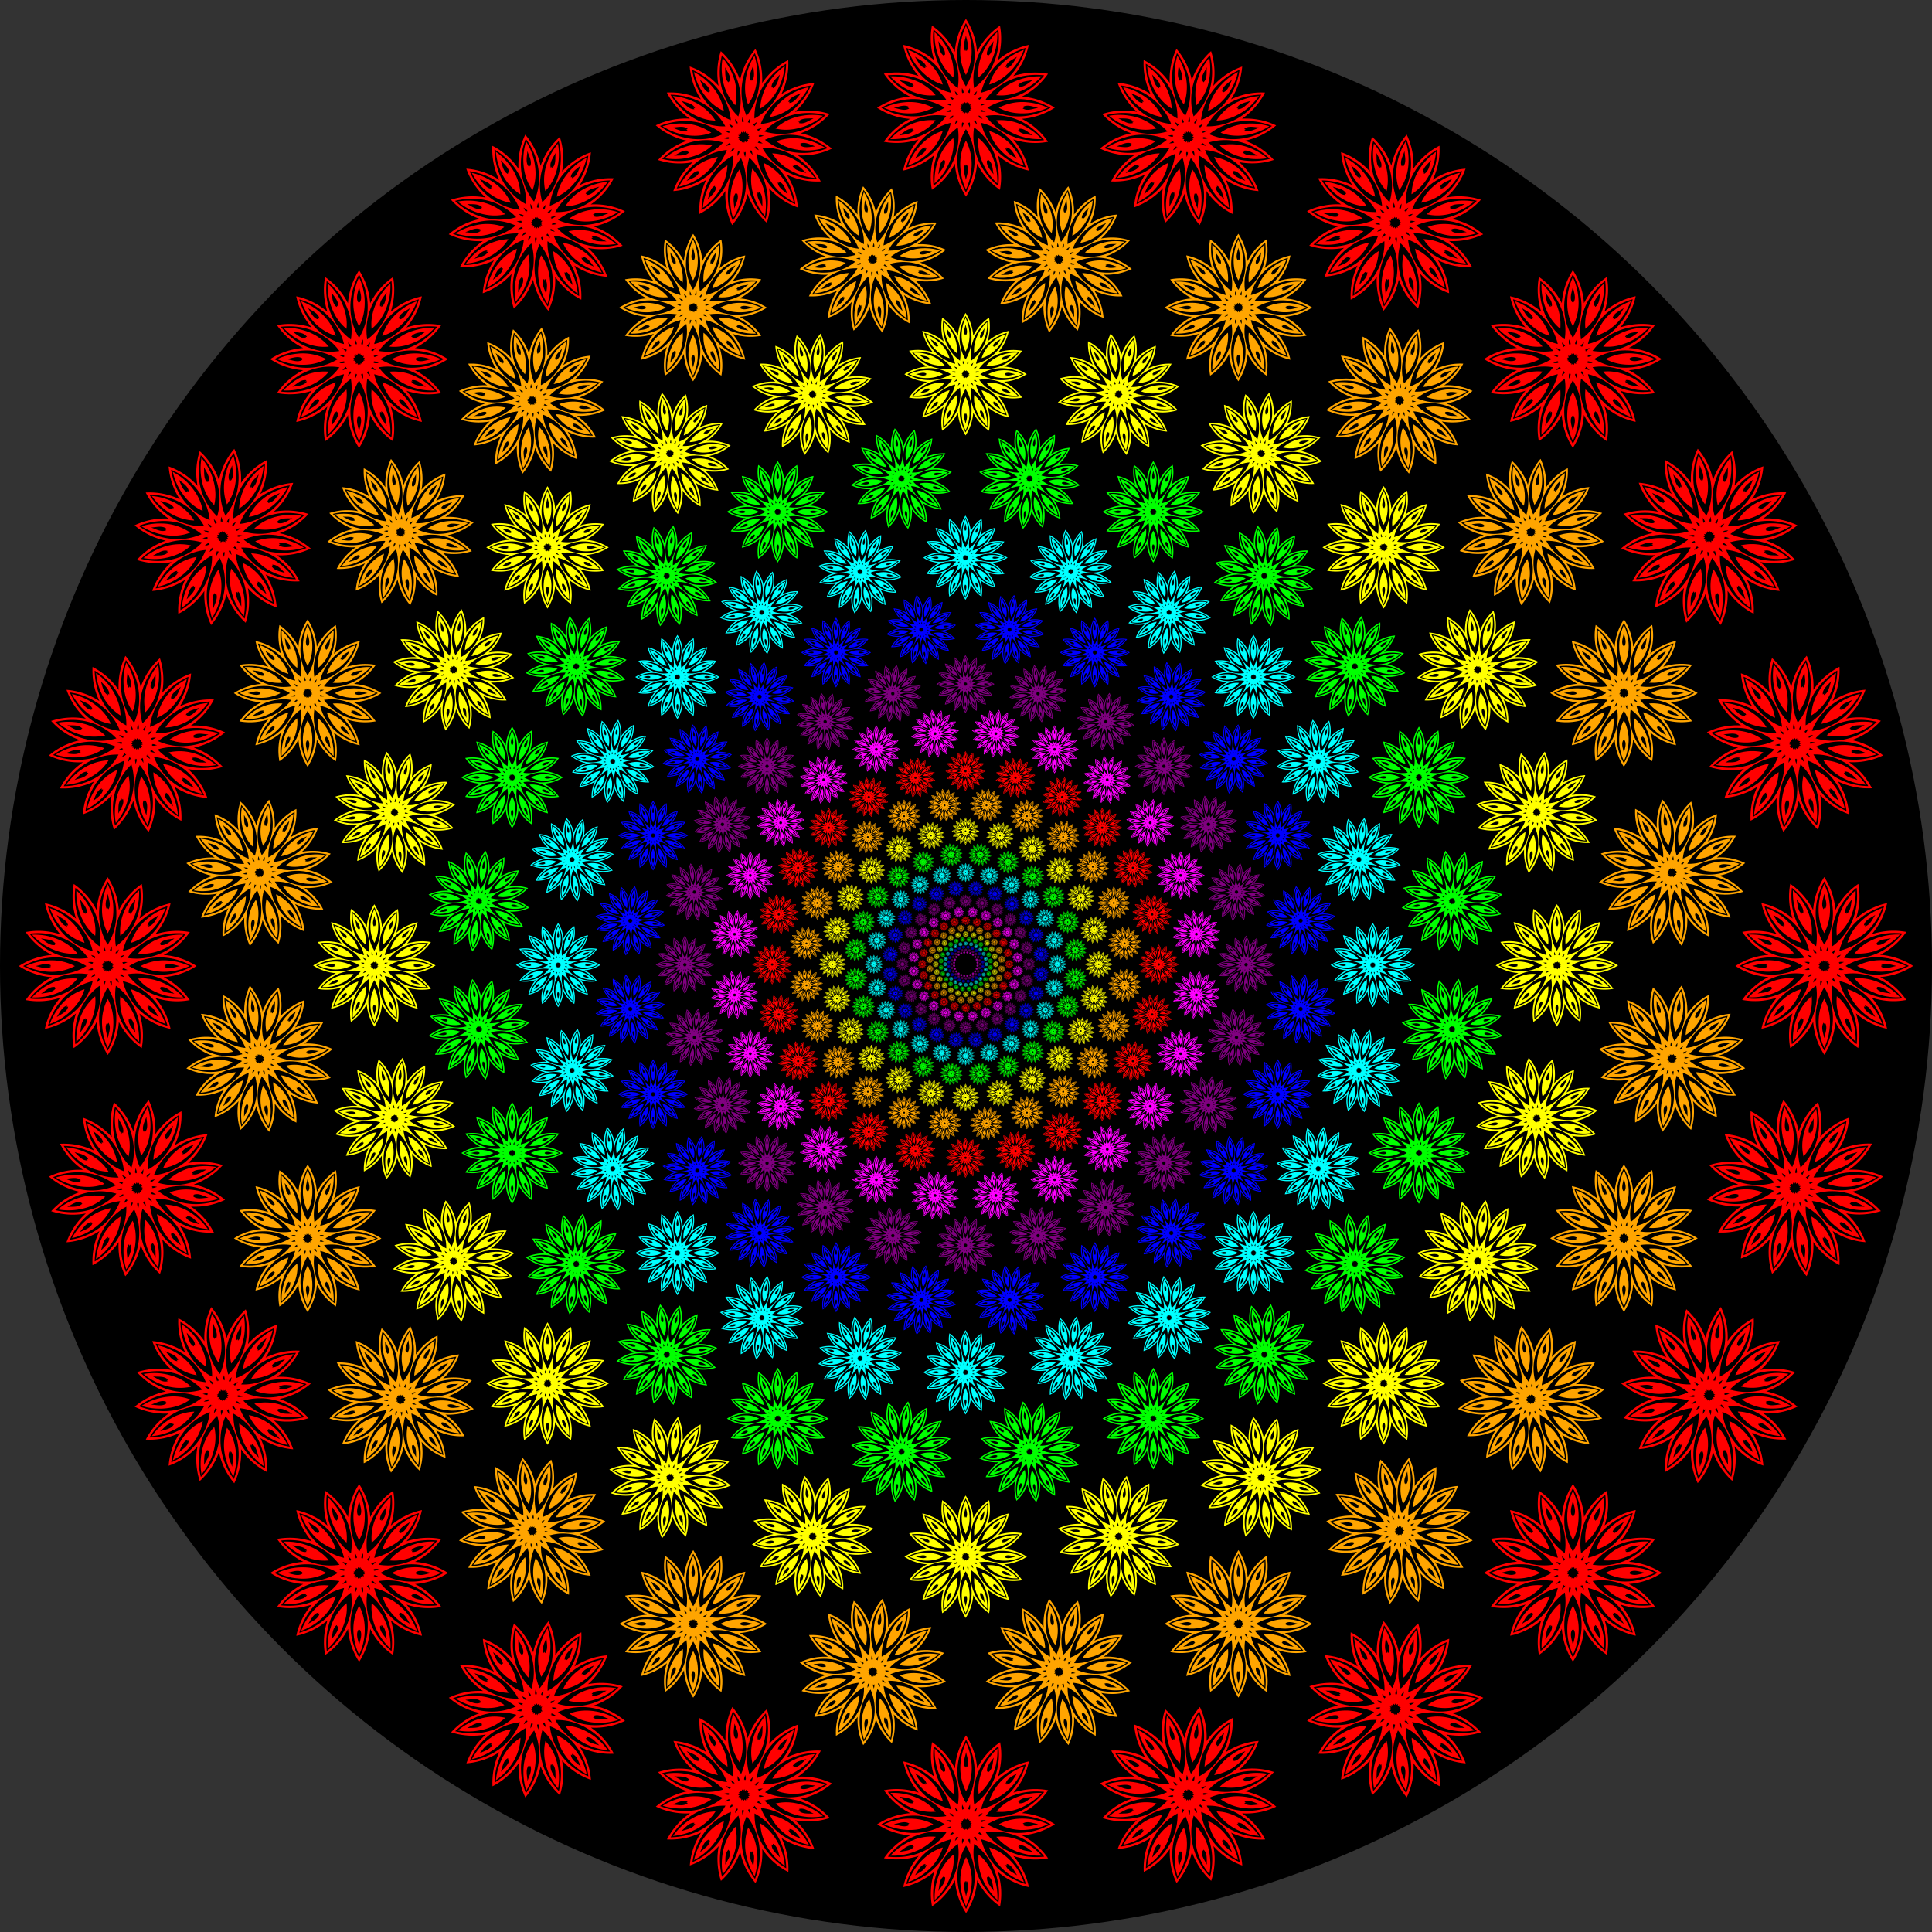 <svg xmlns="http://www.w3.org/2000/svg" xmlns:xlink="http://www.w3.org/1999/xlink" viewBox="0 0 1632 1632"><rect x="0" y="0" width="1632" height="1632" fill="#333333" stroke="none"/><defs><symbol id="a" viewBox="0 0 3.65 3.65"><path d="M806.905 831.275a1.187 1.187 0 01-.288.222c-.302.167-.641.19-.956.111.234-.225.538-.375.884-.382.125-.002.246.015.36.049zm.075.152c-.042.11-.102.217-.18.315-.217.27-.52.42-.842.47.13-.299.354-.554.67-.692.116-.05.234-.081.352-.093zm.127.111c.004.119-.011.24-.046.361-.096.332-.32.588-.598.755.006-.325.116-.646.355-.895.087-.09.185-.164.29-.22zm.16.055c.049.108.082.226.096.35.038.344-.07.666-.264.927a1.307 1.307 0 01-.014-.963c.046-.117.108-.222.183-.314zm.17-.011c.086.081.16.177.222.288.167.302.19.64.11.956a1.307 1.307 0 01-.381-.884 1.184 1.184 0 01.048-.36zm.151-.075c.11.042.217.102.316.18.27.216.42.52.469.842a1.307 1.307 0 01-.692-.67 1.188 1.188 0 01-.093-.352zm.112-.127c.118-.004.24.011.36.046.332.096.588.32.756.598a1.307 1.307 0 01-.896-.355 1.186 1.186 0 01-.22-.29zm.054-.16c.109-.05.226-.082.351-.096.343-.038.665.07.927.263-.303.12-.642.141-.963.015a1.183 1.183 0 01-.315-.183zm-.011-.17a1.19 1.19 0 01.288-.222c.303-.167.641-.19.957-.111a1.307 1.307 0 01-.884.382 1.185 1.185 0 01-.361-.049zm-.075-.151c.043-.111.103-.218.181-.316.216-.27.52-.42.842-.469-.13.298-.355.553-.671.691-.115.05-.234.081-.352.094zm-.127-.112c-.003-.119.012-.24.046-.36.096-.333.32-.588.598-.756a1.308 1.308 0 01-.355.895c-.087.091-.185.164-.289.221zm-.16-.054a1.189 1.189 0 01-.095-.351c-.039-.344.07-.666.263-.927.119.302.14.642.015.963a1.183 1.183 0 01-.183.315zm-.17.01a1.187 1.187 0 01-.221-.287 1.307 1.307 0 01-.112-.957c.226.234.376.539.382.884.003.126-.014.247-.048.36zm-.15.076a1.186 1.186 0 01-.316-.181c-.27-.216-.421-.52-.47-.842.299.13.554.355.692.671.05.115.08.234.093.352zm-.112.127a1.192 1.192 0 01-.361-.046 1.307 1.307 0 01-.755-.598c.325.006.646.115.895.355.09.087.164.184.22.289zm-.055.16a1.189 1.189 0 01-.35.095 1.307 1.307 0 01-.927-.263c.302-.12.641-.14.963-.015.117.046.222.108.314.183zm-1.18.488c.14.023.282.026.426 0 .203-.037.39-.115.539-.259a1.028 1.028 0 00-.597.046 1.24 1.24 0 00-.368.213zm.288.583c.137-.031.27-.083.393-.162a1.03 1.03 0 00.4-.446c-.206.032-.38.132-.535.27a1.238 1.238 0 00-.258.338zm.489.429c.115-.082.217-.18.3-.3.118-.171.195-.358.199-.565-.177.108-.3.267-.39.454-.062.132-.096.27-.11.411zm.616.209c.074-.12.131-.25.163-.393a1.029 1.029 0 00-.033-.597 1.028 1.028 0 00-.186.568c-.007.146.014.287.056.422zm.649-.043a1.239 1.239 0 000-.425 1.028 1.028 0 00-.259-.539c-.05.201-.024.401.045.597.05.137.124.259.213.368zm.583-.287a1.238 1.238 0 00-.163-.393 1.03 1.03 0 00-.445-.4c.031.205.131.38.27.534.099.108.213.193.338.259zm.428-.489a1.238 1.238 0 00-.3-.301 1.028 1.028 0 00-.564-.198c.107.177.266.3.454.39.132.061.27.096.41.109zm.21-.616a1.237 1.237 0 00-.393-.163 1.029 1.029 0 00-.598.033c.168.122.362.175.569.186a1.24 1.24 0 00.421-.056zm-.043-.649a1.238 1.238 0 00-.425 0c-.204.038-.39.116-.54.259.202.049.402.024.597-.046.137-.05.26-.123.368-.213zm-.288-.583c-.137.032-.27.083-.393.162a1.029 1.029 0 00-.399.446c.205-.032.38-.132.534-.27.108-.099.192-.213.258-.338zm-.489-.429a1.24 1.24 0 00-.3.3c-.118.171-.194.358-.199.565.177-.107.3-.267.39-.454a1.24 1.24 0 00.11-.41zm-.615-.209a1.24 1.24 0 00-.164.393 1.03 1.03 0 00.033.597 1.03 1.03 0 00.187-.568 1.24 1.24 0 00-.056-.422zm-.65.043a1.238 1.238 0 000 .425c.038.204.116.39.26.54a1.03 1.03 0 00-.046-.597 1.24 1.24 0 00-.213-.368zm-.582.288c.031.137.083.27.162.392.113.174.256.316.446.4a1.029 1.029 0 00-.27-.534 1.238 1.238 0 00-.338-.259zm-.43.488c.083.115.181.218.301.301.17.118.357.194.565.199a1.029 1.029 0 00-.454-.39 1.238 1.238 0 00-.411-.11zm-.208.616c.12.075.25.132.392.163.203.044.405.042.598-.033a1.03 1.03 0 00-.569-.186 1.239 1.239 0 00-.421.056zm.508.524h.016c.007.001.019.005.016.007-.066.075-.183.062-.28.066h-.027l.024-.011c.086-.045.18-.116.275-.083.004 0-.005.01-.01.013a.287.287 0 00-.014.008zm.204.415l.015-.006c.007-.002.019-.003.017 0-.032.095-.145.127-.233.168a2.509 2.509 0 01-.024.01 1.48 1.48 0 01.017-.02c.062-.074.122-.175.223-.181.003-.001-.002.01-.005.016a.403.403 0 00-.01.013zm.348.305l.012-.011c.005-.005.015-.01.015-.008.006.1-.086.174-.152.245a1.092 1.092 0 01-.017.02l.007-.025c.03-.093.047-.21.137-.254.002-.002.003.01.001.017a.912.912 0 00-.003.016zm.438.149l.006-.015c.003-.006.01-.016.011-.013.045.09-.012.193-.046.284a6.586 6.586 0 01-.009.025l-.002-.026c-.009-.097-.037-.211.03-.287 0-.003.005.009.007.015l.002.016zm.46-.03l.001-.017c0-.007.004-.019.006-.016.076.066.062.183.066.28l.001.027-.012-.024c-.045-.086-.115-.18-.083-.275 0-.004.01.005.013.01l.009.014zm.415-.205l-.005-.016c-.002-.006-.004-.018-.001-.016.095.032.127.145.168.233l.011.024-.02-.017c-.075-.062-.175-.122-.182-.223 0-.003.01.002.016.005l.013.01zm.305-.348a1.222 1.222 0 00-.01-.012c-.005-.005-.011-.016-.008-.015.1-.007.173.085.245.151l.02.018a1.036 1.036 0 01-.026-.008c-.093-.029-.209-.046-.253-.136-.003-.003.01-.003.016-.002l.016.004zm.149-.438a.975.975 0 00-.015-.006c-.006-.003-.016-.011-.012-.012.09-.044.192.013.284.046l.024.01a1.1 1.1 0 01-.026.002c-.097.008-.21.037-.286-.03-.003 0 .008-.006.015-.007l.016-.003zm-.03-.461h-.017c-.006 0-.018-.004-.015-.006.066-.076.182-.062.28-.067h.026a.848.848 0 01-.023.012c-.087.045-.18.115-.276.082-.003 0 .005-.009.011-.012l.014-.009zm-.205-.415l-.015.006c-.006.002-.019.004-.017 0 .032-.094.145-.126.234-.168l.023-.01-.016.02c-.063.074-.123.175-.223.181-.004.002 0-.01.005-.015l.01-.014zm-.347-.305l-.012.012c-.005.004-.016.01-.015.007-.007-.1.085-.173.15-.245l.019-.02a1.197 1.197 0 01-.008.026c-.03.093-.046.209-.137.253-.002.002-.003-.01-.001-.017l.004-.016zm-.438-.148l-.007.015c-.003.006-.01.015-.011.012-.045-.09.012-.192.046-.284l.009-.025.002.027c.009.097.038.21-.029.286-.001.003-.006-.008-.008-.015a.688.688 0 00-.002-.016zm-.462.03v.016c0 .007-.004.019-.006.016-.075-.066-.062-.183-.066-.28v-.026l.011.023c.045.086.116.18.083.276 0 .003-.01-.006-.013-.011l-.008-.014zm-.414.205l.006.015c.002.006.003.019 0 .017-.095-.033-.127-.145-.168-.234l-.011-.024.02.017c.075.063.175.123.182.223.001.003-.01-.001-.016-.005l-.013-.01zm-.305.347l.011.012c.005.005.01.016.007.015-.1.007-.173-.085-.245-.151a1.092 1.092 0 01-.019-.018l.025.008c.093.03.21.046.254.137.002.002-.01.002-.017 0l-.016-.003zm-.149.438l.015.007c.006.003.016.01.013.011-.09.045-.193-.013-.285-.046a1.771 1.771 0 01-.024-.01l.026-.001c.097-.009.211-.038.286.029.003.001-.008.006-.014.007a.688.688 0 00-.017.003zm-.572.623a1.42 1.42 0 00.707.045 1.42 1.42 0 00-.395.588 1.418 1.418 0 00.67-.23 1.417 1.417 0 00-.14.694 1.419 1.419 0 00.533-.467 1.42 1.42 0 00.137.695 1.416 1.416 0 00.311-.636 1.423 1.423 0 00.392.59 1.42 1.42 0 00.045-.707 1.42 1.42 0 00.588.395 1.425 1.425 0 00-.229-.67 1.417 1.417 0 00.694.14 1.425 1.425 0 00-.468-.533 1.42 1.42 0 00.695-.137 1.416 1.416 0 00-.636-.311 1.422 1.422 0 00.59-.392 1.42 1.42 0 00-.707-.045 1.42 1.42 0 00.395-.588 1.421 1.421 0 00-.67.229 1.417 1.417 0 00.14-.694 1.424 1.424 0 00-.532.467 1.42 1.42 0 00-.137-.695 1.42 1.42 0 00-.312.636 1.42 1.42 0 00-.392-.59 1.42 1.42 0 00-.045.707 1.42 1.42 0 00-.588-.395 1.418 1.418 0 00.23.67 1.417 1.417 0 00-.694-.14 1.42 1.42 0 00.467.533 1.419 1.419 0 00-.695.137 1.416 1.416 0 00.636.312 1.42 1.42 0 00-.59.392zm1.38-.287l.013-.011c.023-.02.046-.044.078-.049a1.172 1.172 0 01-.01.02l.021.004c-.022.023-.056.026-.085.032a.899.899 0 00-.018.004zm.096.127l.009-.016c.014-.026.026-.058.053-.074a.763.763 0 01-.001.022l.021-.005c-.012.03-.042.046-.067.063l-.014.01zm.14.08v-.018c.004-.03.002-.064.022-.089a.709.709 0 01.007.02l.018-.011c0 .032-.022.058-.038.083l-.01.015zm.158.021l-.005-.017c-.01-.029-.024-.06-.015-.09l.014.016.012-.018c.012.03.002.062-.003.091a1.093 1.093 0 00-.003.018zm.155-.041a.762.762 0 00-.012-.014c-.02-.023-.044-.046-.048-.078a.886.886 0 01.02.01.804.804 0 01.003-.021c.023.022.026.056.033.085l.004.018zm.127-.098a.795.795 0 00-.016-.008c-.027-.014-.059-.026-.075-.053l.022.001a.537.537 0 01-.004-.021c.03.012.045.042.062.067l.01.014zm.08-.138l-.018-.002c-.03-.003-.064-.002-.09-.021a.833.833 0 01.021-.007l-.012-.018c.032 0 .058.022.084.038l.015.01zm.02-.16a3.617 3.617 0 01-.016.006c-.03.01-.06.023-.091.015a.56.56 0 01.017-.014l-.019-.012c.03-.012.062-.002.092.003l.018.003zm-.04-.154l-.014.012c-.024.019-.047.044-.078.048a.591.591 0 01.01-.02.574.574 0 01-.022-.004c.023-.022.056-.026.086-.032a.305.305 0 00.017-.004zm-.098-.127l-.009.016c-.014.027-.025.059-.053.074 0-.007 0-.014.002-.021a.507.507 0 01-.022.004c.012-.03.042-.045.067-.063l.015-.01zm-.139-.08l-.001.018c-.003.03-.002.064-.021.09a.833.833 0 01-.007-.021l-.018.012c0-.032.021-.058.038-.084l.01-.015zm-.159-.02l.006.016c.009.03.023.06.014.09a.56.56 0 01-.014-.016.949.949 0 01-.012.019c-.012-.03-.002-.062.003-.092l.003-.018zm-.154.04l.011.014c.02.024.044.047.048.078a1.172 1.172 0 01-.019-.01l-.004.022c-.023-.023-.026-.056-.033-.086a1.094 1.094 0 00-.003-.017zm-.127.098l.015.008c.027.014.059.026.075.054a.763.763 0 01-.022-.002l.005.022c-.03-.013-.046-.042-.063-.067l-.01-.015zm-.08.139l.017.001c.03.003.064.002.09.021a.709.709 0 01-.02.007.567.567 0 01.011.018c-.032 0-.058-.021-.083-.038l-.015-.01zm-.021.159l.017-.006c.029-.009.06-.023.09-.015l-.016.014a.714.714 0 01.018.012c-.03.013-.062.003-.092-.002a1.093 1.093 0 01-.017-.004zm.301.026a2.61 2.61 0 00.022-.03l-.034-.015.031-.02a1.557 1.557 0 00-.025-.027l.036-.006a1.775 1.775 0 00-.013-.035l.037.009v-.037l.03.021a1.7 1.7 0 00.016-.033l.02.031.027-.025.006.036.034-.013a1.944 1.944 0 00-.008.036l.037.002a2.302 2.302 0 00-.022.03l.034.015a5.135 5.135 0 00-.032.02l.026.027-.037.006.013.034a1.944 1.944 0 00-.036-.008l-.001.037a7.827 7.827 0 00-.03-.022l-.015.034a1.6 1.6 0 00-.02-.032l-.027.026-.006-.037-.035.013.009-.036a1.49 1.49 0 00-.037-.001z" transform="rotate(-7.5 -5922.067 6561.273)"/></symbol></defs><circle cx="816" cy="816" r="816"/><g fill="red"><g id="c"><use x="-1.825" y=".37" width="3.65" height="3.65" xlink:href="#a" transform="translate(816) scale(41.5)" id="b"/><use xlink:href="#b" transform="rotate(15 816 816)"/><use xlink:href="#b" transform="rotate(30 816 816)"/><use xlink:href="#b" transform="rotate(45 816 816)"/><use xlink:href="#b" transform="rotate(60 816 816)"/><use xlink:href="#b" transform="rotate(75 816 816)"/><use xlink:href="#b" transform="rotate(90 816 816)"/><use xlink:href="#b" transform="rotate(105 816 816)"/><use xlink:href="#b" transform="rotate(120 816 816)"/><use xlink:href="#b" transform="rotate(135 816 816)"/><use xlink:href="#b" transform="rotate(150 816 816)"/><use xlink:href="#b" transform="rotate(165 816 816)"/><use xlink:href="#b" transform="rotate(180 816 816)"/><use xlink:href="#b" transform="rotate(195 816 816)"/><use xlink:href="#b" transform="rotate(210 816 816)"/><use xlink:href="#b" transform="rotate(225 816 816)"/><use xlink:href="#b" transform="rotate(240 816 816)"/><use xlink:href="#b" transform="rotate(255 816 816)"/><use xlink:href="#b" transform="rotate(270 816 816)"/><use xlink:href="#b" transform="rotate(285 816 816)"/><use xlink:href="#b" transform="rotate(300 816 816)"/><use xlink:href="#b" transform="rotate(315 816 816)"/><use xlink:href="#b" transform="rotate(330 816 816)"/><use xlink:href="#b" transform="rotate(345 816 816)"/></g></g><g fill="orange"><use id="d" xlink:href="#c" transform="rotate(7.5 -309.8 1803.3) scale(.83)"/></g><g fill="#ff0"><use id="e" xlink:href="#d" transform="rotate(7.5 -309.8 1803.3) scale(.83)"/></g><g fill="#0f0"><use id="f" xlink:href="#e" transform="rotate(7.5 -309.8 1803.3) scale(.83)"/></g><g fill="#0ff"><use id="g" xlink:href="#f" transform="rotate(7.5 -309.8 1803.3) scale(.83)"/></g><g fill="#00f"><use id="h" xlink:href="#g" transform="rotate(7.5 -309.8 1803.3) scale(.83)"/></g><g fill="purple"><use id="i" xlink:href="#h" transform="rotate(7.5 -309.8 1803.3) scale(.83)"/></g><g fill="#f0f"><use id="j" xlink:href="#i" transform="rotate(7.5 -309.8 1803.3) scale(.83)"/></g><g fill="red"><use id="k" xlink:href="#j" transform="rotate(7.5 -309.8 1803.3) scale(.83)"/></g><g fill="orange"><use id="l" xlink:href="#k" transform="rotate(7.5 -309.8 1803.3) scale(.83)"/></g><g fill="#ff0"><use id="m" xlink:href="#l" transform="rotate(7.5 -309.8 1803.3) scale(.83)"/></g><g fill="#0f0"><use id="n" xlink:href="#m" transform="rotate(7.5 -309.8 1803.3) scale(.83)"/></g><g fill="#0ff"><use id="o" xlink:href="#n" transform="rotate(7.5 -309.8 1803.3) scale(.83)"/></g><g fill="#00f"><use id="p" xlink:href="#o" transform="rotate(7.5 -309.8 1803.3) scale(.83)"/></g><g fill="purple"><use id="q" xlink:href="#p" transform="rotate(7.5 -309.8 1803.3) scale(.83)"/></g><g fill="#f0f"><use id="r" xlink:href="#q" transform="rotate(7.5 -309.8 1803.3) scale(.83)"/></g><g fill="red"><use id="s" xlink:href="#r" transform="rotate(7.5 -309.8 1803.3) scale(.83)"/></g><g fill="orange"><use id="t" xlink:href="#s" transform="rotate(7.5 -309.8 1803.3) scale(.83)"/></g><g fill="#ff0"><use id="u" xlink:href="#t" transform="rotate(7.5 -309.8 1803.3) scale(.83)"/></g><g fill="#0f0"><use id="v" xlink:href="#u" transform="rotate(7.5 -309.8 1803.3) scale(.83)"/></g><g fill="#0ff"><use id="w" xlink:href="#v" transform="rotate(7.5 -309.8 1803.3) scale(.83)"/></g><g fill="#00f"><use id="x" xlink:href="#w" transform="rotate(7.5 -309.8 1803.3) scale(.83)"/></g><g fill="purple"><use id="y" xlink:href="#x" transform="rotate(7.5 -309.8 1803.3) scale(.83)"/></g><use xlink:href="#y" transform="rotate(7.5 -309.8 1803.3) scale(.83)" fill="#f0f"/></svg>
